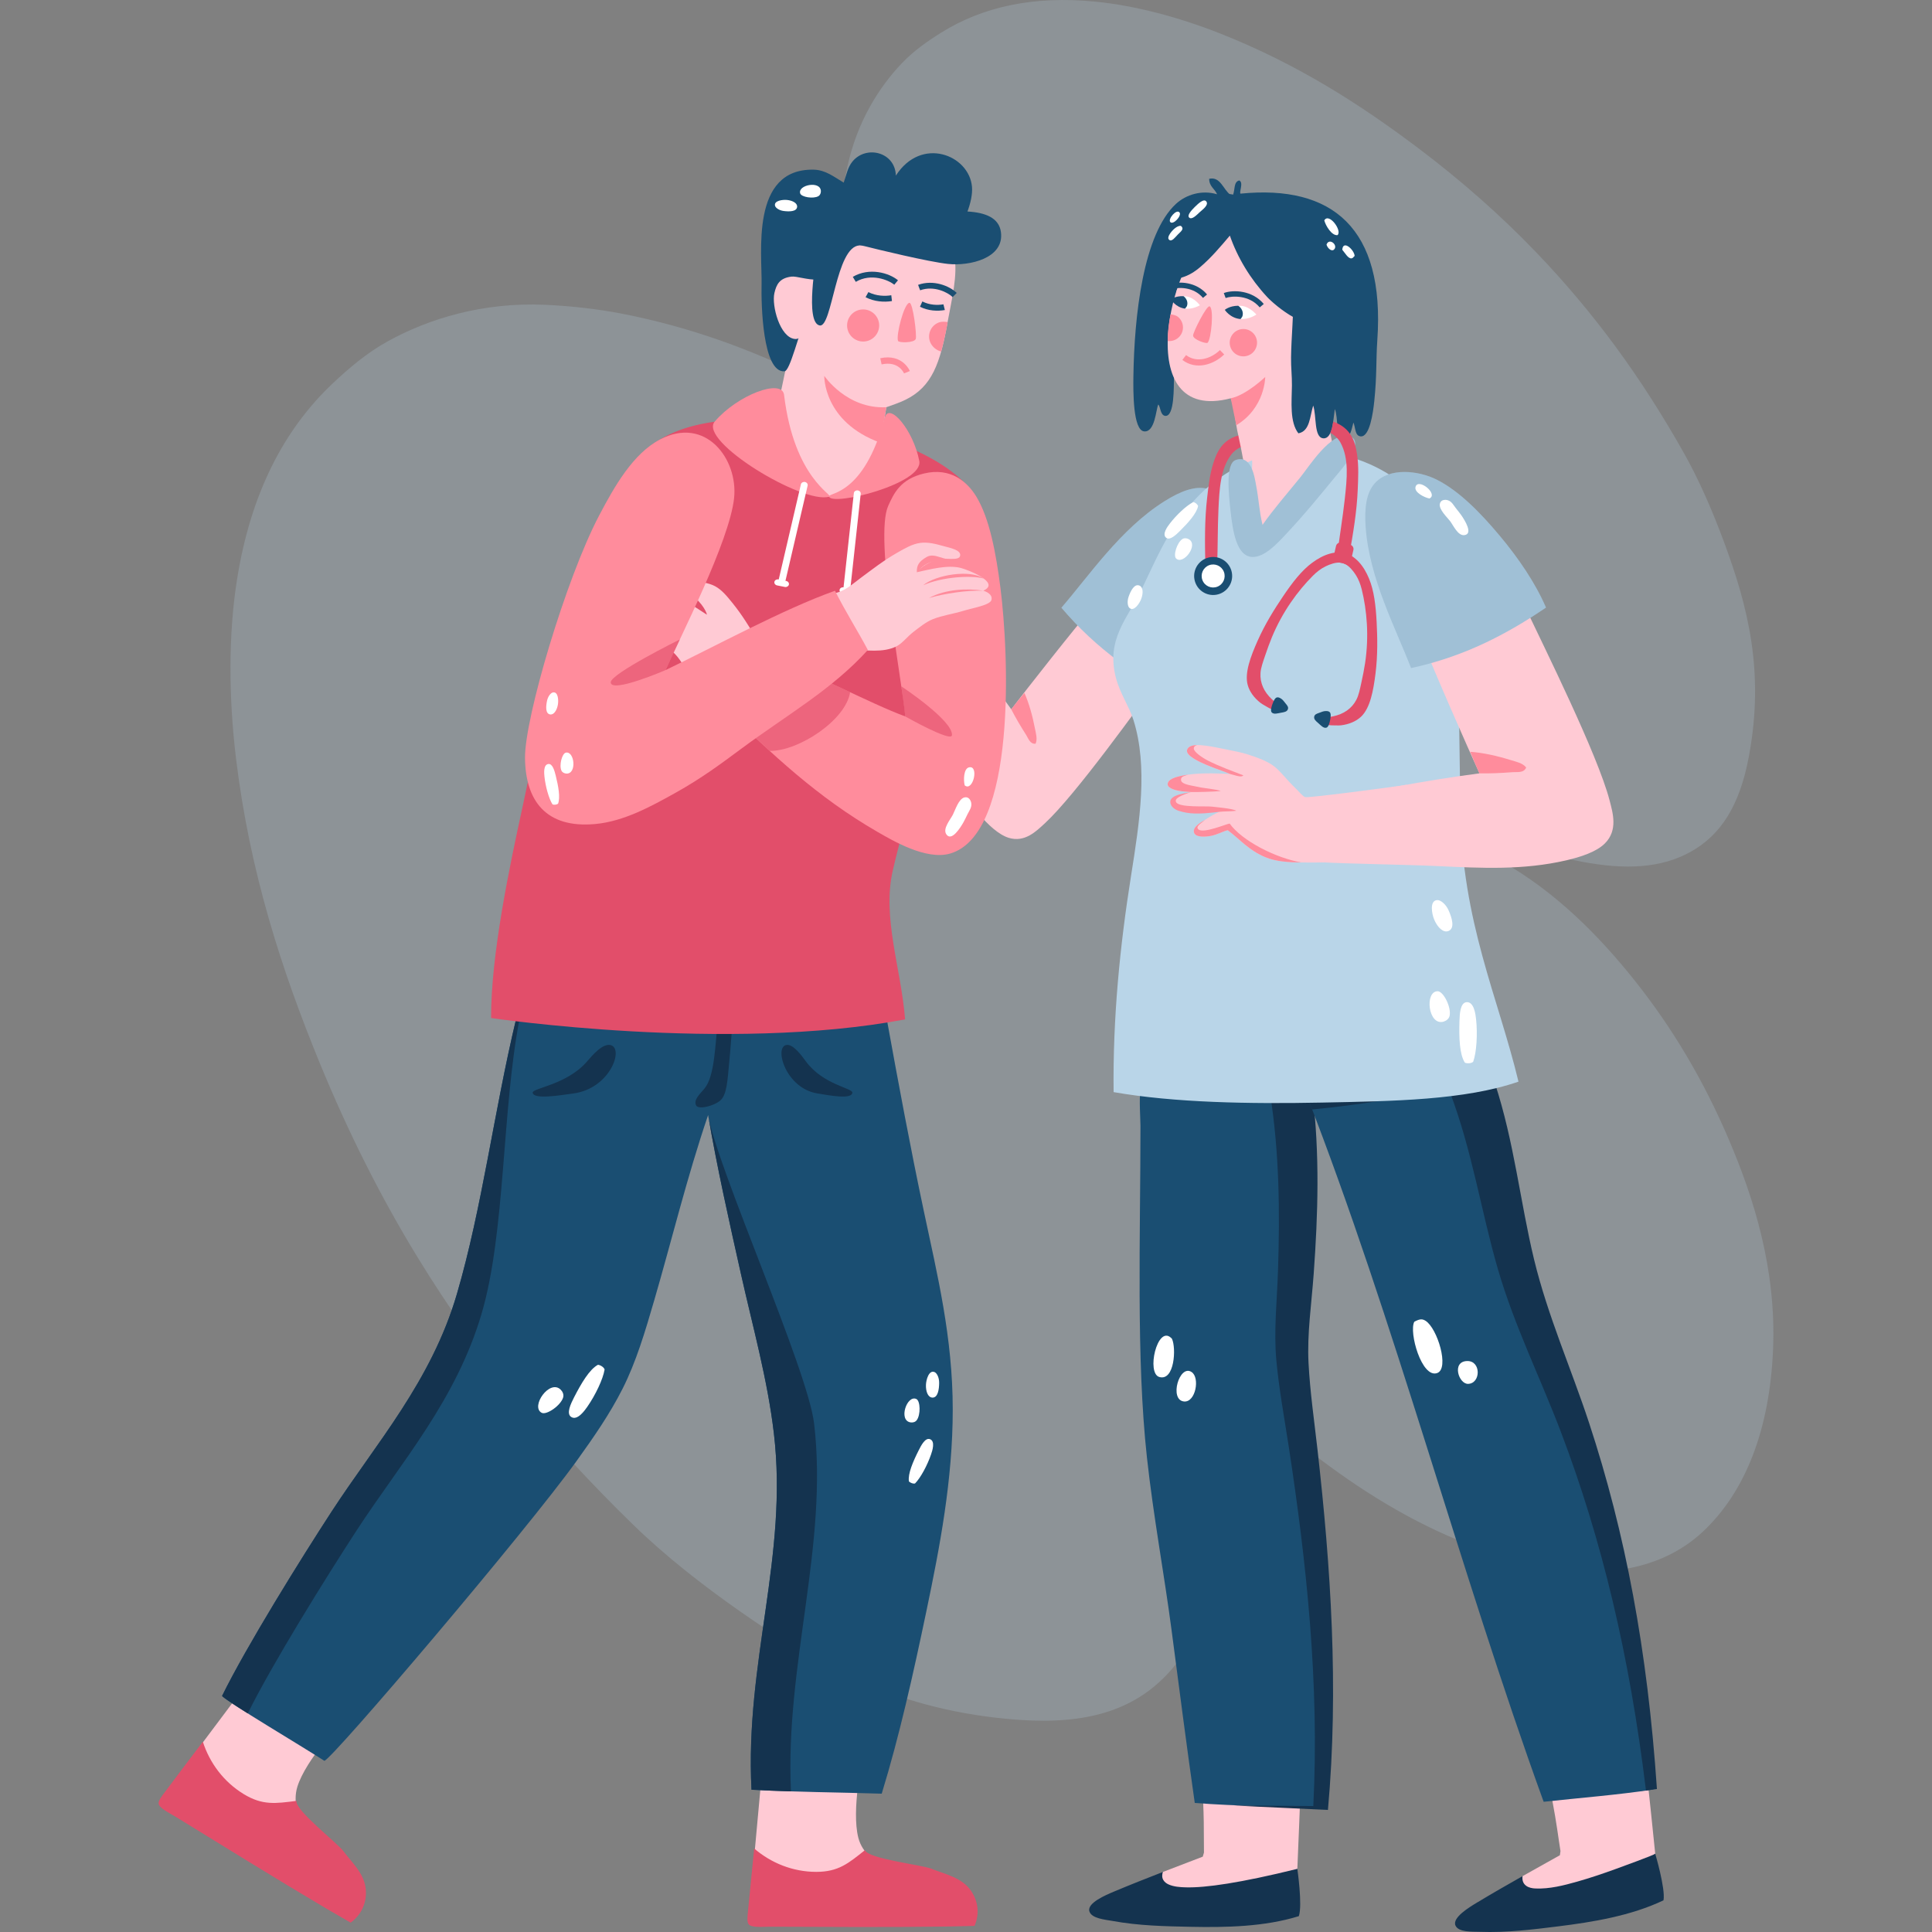 <svg width="512" height="512" viewBox="0 0 512 512" fill="none" xmlns="http://www.w3.org/2000/svg"><rect x="0" y="0" width="512" height="512" fill="#808080" stroke="none"/><g clip-path="url(#clip0_5_6661)"><g opacity=".22"><path fill-rule="evenodd" clip-rule="evenodd" d="M458.2 302.076C451.45 286.208 443.126 272.317 433.282 259.932 423.731 247.922 412.181 236.288 397.942 228.256 396.096 227.216 394.12 226.233 392.036 225.329 390.681 222.63 389.315 219.957 387.959 217.302 387.943 217.26 387.2 216.744 387.816 216.61 397.474 221.571 407.644 226.158 419.164 228.359 430.776 230.577 440.235 230.075 447.979 225.775 456.051 221.295 461.023 213.491 463.444 200.623 467.716 177.941 463.157 160.608 456.932 143.764 453.882 135.508 450.304 127.205 446.083 119.743 435.016 100.174 422.727 83.138 407.001 66.757 397.661 57.023 387.218 47.835 375.925 39.31 360.552 27.705 343.909 17.031 323.665 8.995 312.644 4.621 300.926 1.467 290.174.42 274.044-1.152 260.54 1.708 249.461 8.624 245.849 10.87 242.129 13.468 239.012 16.739 232.83 23.218 227.104 32.425 224.581 44.116 223.537 48.958 222.803 54.015 222.495 58.685 221.623 72.013 222.848 84.252 225.149 95.814 225.92 99.693 226.808 103.501 227.798 107.249 223.158 104.628 218.399 102.113 213.513 99.732 198.839 92.582 182.876 86.632 164.722 83.107 158.356 81.876 151.327 81.08 144.478 80.772 127.929 80.035 113.581 84.462 102.729 90.462 97.252 93.486 92.465 97.552 88.178 101.599 75.02 114.004 66.435 131.08 62.863 153.244 60.482 168.016 60.579 184.822 62.557 201.117 66.193 231.06 74.629 257.106 84.76 281.782 92.201 299.909 100.831 317.131 110.578 333.063 126.981 359.892 145.471 382.346 167.782 404.058 176.291 412.341 186.15 420.051 196.135 427.045 216.49 441.306 238.102 453.515 269.977 455.776 288.064 457.069 300.266 453.157 309.111 443.923 317.595 435.063 321.599 422.574 322.712 406.242 323.821 390.038 321.264 374.805 318.017 360.122 318.41 359.343 318.84 360.516 318.893 360.556 341.607 380.861 365.562 402.51 398.671 412.559 407.62 415.276 417.882 417.373 428.052 416.176 437.493 415.066 445.324 411.501 451.306 405.884 462.604 395.295 469.012 378.771 469.884 357.53 470.757 336.29 464.792 317.568 458.2 302.076z" fill="#b9d5e8"/></g><path fill-rule="evenodd" clip-rule="evenodd" d="M163.864 174.801C163.817 174.825 163.783 174.843 163.739 174.864 163.262 174.2 162.76 173.557 162.203 173.041 160.213 171.204 157.65 169.847 155.523 168.194 153.504 166.626 149.486 164.356 149.692 162.96 149.918 161.418 151.847 161.362 152.663 161.404 148.992 157.761 158.721 157.656 160.551 157.844 164.176 158.212 168.131 161.092 170.935 162.896 171.023 162.734 169.95 159.798 166.792 157.678 165.34 156.707 161.688 156.319 161.94 154.918 162.224 153.35 165.228 153.872 167.094 154.024 169.112 154.193 171.335 154.392 173.143 155.369 174.952 156.342 176.358 158.108 177.722 159.793 179.455 161.936 180.76 163.893 182.022 165.896 175.915 168.722 169.967 171.78 163.864 174.801z" fill="#ffcad4"/><path fill-rule="evenodd" clip-rule="evenodd" d="M162.631 155.968C164.486 157.458 167.11 157.857 168.897 159.482 170.561 161.003 170.626 162.577 170.939 162.896 171.764 161.185 171.458 160.016 170.143 158.317 168.47 156.153 165.309 157.971 162.631 155.968z" fill="#ff8c9c"/><path fill-rule="evenodd" clip-rule="evenodd" d="M152.664 161.404C156.728 162.749 161.964 165.64 165.303 168.152 162.154 164.442 156.82 162.223 152.664 161.404z" fill="#ff8c9c"/><path fill-rule="evenodd" clip-rule="evenodd" d="M168.051 165.525C165.95 161.744 158.032 157.292 153.818 158.367 157.277 158.672 164.237 161.744 168.051 165.525z" fill="#ff8c9c"/><path d="M343.809 495.264C344.127 487.224 344.514 479.127 344.745 470.903 335.944 470.645 327.161 470.741 318.401 470.068 319.225 480.993 318.98 486.288 319.062 490.961 318.969 491.319 318.863 491.68 318.747 492.034 317.496 492.51 316.232 492.997 314.964 493.485L308.165 496.095 304.718 501.931 316.602 506.783 334.613 502.088 343.809 495.264z" fill="#ffcad4"/><path d="M295.206 501.294C299.514 499.485 303.862 497.769 308.165 496.095 307.956 496.785 307.899 497.503 308.254 498.158 308.565 498.733 309.119 499.147 309.718 499.411 311.093 500.016 312.72 500.126 314.203 500.167 319.463 500.313 328.637 499.01 343.808 495.265 343.808 495.265 345.205 504.852 344.208 507.798 335.131 510.621 324.883 510.819 315.541 510.626 308.928 510.483 301.86 510.363 294.82 509.07 292.886 508.718 289.228 508.439 288.688 506.491 288.084 504.307 292.971 502.233 295.206 501.294z" fill="#14334f"/><path d="M438.65 491.251C437.928 484.35 437.251 477.398 436.47 470.378 428.961 472.983 421.149 474.891 413.453 476.675 412.764 476.837 412.07 476.98 411.378 477.137 412.55 483.291 412.982 487.105 413.542 490.55 413.503 490.918 413.45 491.29 413.385 491.655 412.215 492.305 411.035 492.967 409.853 493.631L403.497 497.194 399.585 502.54 408.723 506.773 423.707 502.271 438.65 491.251z" fill="#ffcad4"/><path d="M391.418 504.204C395.422 501.789 399.48 499.468 403.498 497.196 403.347 498.221 403.607 499.166 404.492 499.783 405.186 500.267 406.057 500.432 406.903 500.468 410.661 500.627 414.393 499.662 417.987 498.647 421.489 497.657 424.938 496.482 428.356 495.237 429.306 494.891 438.716 491.476 438.65 491.251 438.65 491.251 441.409 500.543 440.847 503.602 432.269 507.7 422.156 509.364 412.883 510.514 406.317 511.324 399.307 512.223 392.152 511.953 390.188 511.878 386.529 512.131 385.714 510.282 384.804 508.203 389.342 505.45 391.418 504.204z" fill="#14334f"/><path fill-rule="evenodd" clip-rule="evenodd" d="M316.625 477.802C328.078 478.699 339.184 478.663 350.963 479.266 353.892 446.84 351.097 415.284 347.638 384.653 346.755 376.841 346.037 368.28 345.634 360.633 345.225 352.823 345.351 344.825 345.938 336.714 347.073 321.043 348.181 305.846 346.205 289.762 333.365 290.075 321.603 288.883 309.43 287.571 307.552 287.372 304.942 286.927 303.949 286.956 302.138 287.012 302.583 286.728 302.235 288.806 301.846 291.126 302.235 296.842 302.235 298.365 302.236 327.661 301.069 360.015 303.949 386.236 305.681 402.022 308.531 417.17 310.459 431.867 312.487 447.327 314.569 463.445 316.625 477.802z" fill="#1a4e72"/><path d="M341.556 383.538C340.367 375.764 338.951 368.15 338.248 360.524 337.529 352.739 338.416 344.877 338.683 336.748 339.194 321.253 339.064 305.432 336.555 289.65 340.322 289.774 344.085 289.819 347.806 289.73 349.783 305.814 349.282 321.847 348.147 337.518 347.562 345.629 346.367 353.45 346.776 361.261 347.179 368.908 348.294 376.57 349.176 384.384 352.635 415.015 354.844 447.226 351.916 479.654 343.622 479.226 335.197 478.921 326.936 478.466 333.949 478.539 341.036 478.539 348.039 478.623 349.691 446.111 346.216 414.006 341.556 383.538z" fill="#14334f"/><path fill-rule="evenodd" clip-rule="evenodd" d="M310.273 354.484C306.657 351.281 303.766 363.91 307.226 364.915 311.284 366.084 311.732 357.212 310.59 354.82 310.517 354.664 310.396 354.596 310.273 354.484z" fill="#fff"/><path fill-rule="evenodd" clip-rule="evenodd" d="M315.793 363.607C312.532 361.433 309.765 371.049 313.796 371.406 316.857 371.676 318.044 365.102 315.793 363.607z" fill="#fff"/><path fill-rule="evenodd" clip-rule="evenodd" d="M395.813 286.03C380.308 288.374 364.186 290.114 346.204 290.039 369.633 350.121 386.851 416.25 409.084 477.492 419.139 476.41 428.495 475.688 438.175 474.242 435.684 437.517 428.702 406.404 419.05 377.112 414.368 362.912 406.498 348.466 402.89 333.57 399.181 318.258 399.46 303.286 394.286 287.56 394.313 287.123 396.181 286.084 395.813 286.03z" fill="#1a4e72"/><path d="M396.981 336.411C392.509 321.05 390.174 305.064 384.215 289.353 384.22 288.91 384.222 288.463 383.853 288.43 372.354 290.782 360.491 292.808 347.722 294.019 347.213 292.695 346.719 291.358 346.205 290.039 364.187 290.114 380.309 288.374 395.814 286.03 396.182 286.084 396.157 286.518 396.13 286.954 401.303 302.682 402.85 318.508 406.557 333.82 410.166 348.717 416.412 362.785 421.092 376.985 430.744 406.276 436.611 437.381 439.102 474.106 438.148 474.247 437.163 474.362 436.198 474.495 431.821 438.531 424.504 408.048 413.667 379.51 408.279 365.327 401.334 351.355 396.981 336.411z" fill="#14334f"/><path fill-rule="evenodd" clip-rule="evenodd" d="M374.801 350.283C373.326 353.043 376.759 365.304 380.855 363.877 384.193 362.711 380.914 351.959 377.775 350.017 376.96 349.512 376.304 349.456 374.801 350.283z" fill="#fff"/><path fill-rule="evenodd" clip-rule="evenodd" d="M388.818 360.688C384.612 360.785 386.575 366.845 389.087 366.739 392.466 366.601 392.529 360.599 388.818 360.688z" fill="#fff"/><path fill-rule="evenodd" clip-rule="evenodd" d="M242.432 156.312C251.713 166.376 260.518 177.523 267.998 187.968 271.593 183.263 285.207 165.892 289.125 161.503 295.37 167.301 302.122 172.586 308.177 178.573 301.462 187.642 285.075 210.636 276.899 218.182 274.594 220.309 271.585 223.332 267.324 222.034 264.576 221.191 261.72 218.398 259.497 215.854 252.6 207.947 248.431 199.075 243.82 189.342 240.762 182.89 234.546 170.896 231.514 164.305 230.231 161.521 241.974 155.816 242.432 156.312z" fill="#ffcad4"/><path d="M274.436 197.091C272.958 197.246 272.505 195.645 271.924 194.739 270.529 192.554 269.175 190.292 267.982 187.949 267.987 187.956 267.99 187.963 267.997 187.968 269.122 186.492 270.295 185.06 271.482 183.645 272.752 186.499 273.647 189.797 274.281 193.113 274.53 194.408 274.987 195.856 274.436 197.091z" fill="#ff8c9c"/><path fill-rule="evenodd" clip-rule="evenodd" d="M281.28 161.05C290.669 172.13 301.258 179.273 312.262 185.058 316.648 179.583 320.375 172.499 323.321 165.176 326.111 158.241 328.714 150.355 328.54 143.514 328.404 138.152 325.562 130.932 320.032 129.532 316.682 128.684 312.861 130.149 308.535 132.871 296.934 140.171 288.51 152.72 281.28 161.05z" fill="#b9d5e8"/><g opacity=".16"><path fill-rule="evenodd" clip-rule="evenodd" d="M281.28 161.05C290.669 172.13 301.258 179.273 312.262 185.058 316.648 179.583 320.375 172.499 323.321 165.176 326.111 158.241 328.714 150.355 328.54 143.514 328.404 138.152 325.562 130.932 320.032 129.532 316.682 128.684 312.861 130.149 308.535 132.871 296.934 140.171 288.51 152.72 281.28 161.05z" fill="#1a4e72"/></g><path fill-rule="evenodd" clip-rule="evenodd" d="M311.66 54.014C314.325 51.561 318.523 50.27 322.538 51.486 321.938 50.016 320.464 49.47 320.439 47.387 323.438 46.699 324.197 50.302 326.043 51.593 326.072 52.366 326.129 53.143 326.237 53.919 326.321 54.557 326.387 54.994 326.44 55.296 326.442 55.394 326.446 55.491 326.45 55.599 326.507 57.314 326.536 59.03 326.603 60.745 326.618 61.105 326.632 61.465 326.649 61.824 326.473 61.557 326.296 61.287 326.121 61.019 322.876 67.819 317.787 72.883 311.715 77.024 311.501 83.214 311.248 92.418 311.106 99.835 311.058 102.338 311.297 110.473 308.798 110.207 307.457 110.063 307.583 107.814 306.952 107.195 306.319 108.585 306.094 114.568 303.229 114.324 300.227 114.068 300.306 103.662 300.362 99.729 300.595 83.728 302.952 62.024 311.66 54.014z" fill="#1a4e72"/><path d="M328.165 115.413C327.389 112.223 327.266 108.464 326.172 105.549 312.767 109.073 308.758 99.641 309.543 88.525 310.323 77.538 315.234 66.672 320.352 61.902 326.317 56.343 339.142 54.249 347.361 59.5 352.945 63.069 355.338 75.725 356.285 83.262 351.417 86.148 348.918 94.15 348.922 94.203 348.892 97.013 353.751 120.814 353.751 120.814 349.15 133.776 340.258 141.266 335.883 140.832 332.635 140.508 330.113 125.193 328.817 118.48L327.471 117.473 328.165 115.413z" fill="#ffcad4"/><path fill-rule="evenodd" clip-rule="evenodd" d="M332.959 83.369C331.34 84.358 329.902 84.611 328.736 84.525L327.561 82.631 328.151 81.036C328.42 81.036 328.755 81.037 329.053 81.068 331.246 81.295 332.959 83.369 332.959 83.369z" fill="#fff"/><path fill-rule="evenodd" clip-rule="evenodd" d="M324.587 82.117C324.587 82.117 326.011 84.341 328.759 84.553 328.892 84.374 329.182 84.014 329.259 83.792 329.588 82.778 329.103 81.673 328.157 81.026 325.797 81.04 324.587 82.117 324.587 82.117z" fill="#1a4e72"/><path d="M324.805 78.978C326.475 78.365 331.066 78.131 333.83 81.458L334.914 80.558C331.927 76.969 326.921 76.696 324.318 77.659L324.805 78.978z" fill="#1a4e72"/><path fill-rule="evenodd" clip-rule="evenodd" d="M317.989 80.903C316.432 81.743 315.104 81.92 314.023 81.776L312.484 79.751 313.654 78.508C313.912 78.52 314.203 78.527 314.489 78.571 316.51 78.89 317.989 80.903 317.989 80.903z" fill="#fff"/><path fill-rule="evenodd" clip-rule="evenodd" d="M310.294 79.331C310.294 79.331 311.509 81.457 314.041 81.794 314.175 81.629 314.463 81.31 314.543 81.107 314.898 80.185 314.505 79.137 313.652 78.491 311.469 78.393 310.294 79.331 310.294 79.331z" fill="#1a4e72"/><path d="M310.484 76.666C312.019 76.09 316.255 75.878 318.802 78.95L319.883 78.041C317.092 74.691 312.422 74.451 309.993 75.338L310.484 76.666z" fill="#1a4e72"/><path fill-rule="evenodd" clip-rule="evenodd" d="M326.163 105.549C330.297 104.709 335.298 99.903 335.298 99.903 335.298 99.903 335.284 108.087 327.63 112.69L326.163 105.549z" fill="#ff8c9c"/><path fill-rule="evenodd" clip-rule="evenodd" d="M320.558 81.19C319.761 80.873 316.127 88.101 316.175 88.944 316.244 90.011 319.702 91.189 320.04 90.828 321.014 89.802 321.753 81.662 320.558 81.19z" fill="#ff8c9c"/><path d="M313.338 95.388C317.03 98.2 321.672 96.602 324.423 93.933L323.29 92.774C321.025 94.976 317.251 96.327 314.317 94.103L313.338 95.388z" fill="#ff8c9c"/><path d="M326.683 88.551C325.428 90.11 325.684 92.391 327.242 93.647 328.804 94.891 331.083 94.644 332.331 93.08 333.586 91.521 333.334 89.237 331.771 87.989 330.21 86.74 327.934 86.987 326.683 88.551z" fill="#ff8c9c"/><path d="M312.706 89.039C311.897 90.05 310.657 90.501 309.457 90.364 309.466 90.212 309.483 90.066 309.479 89.911 309.45 87.869 309.77 85.496 310.216 83.305 310.829 83.39 311.625 83.53 312.142 83.944 313.703 85.199 313.956 87.477 312.706 89.039z" fill="#ff8c9c"/><path fill-rule="evenodd" clip-rule="evenodd" d="M323.919 51.1C324.159 51.379 326.5 51.402 326.779 51.597 327.308 50.325 326.896 48.163 328.413 47.82 329.624 48.379 328.337 50.859 328.744 51.318 353.031 48.892 367.067 60.428 365.007 90.077 364.632 95.466 364.916 99.472 364.197 106.32 363.88 109.343 362.987 115.948 360.541 115.638 359.063 115.448 359.271 113.496 358.673 111.969 358.176 113.685 357.906 116.159 356.169 115.993 353.828 115.764 354.736 110.806 353.739 108.396 353.32 111.131 353.205 116.342 350.695 116.16 348.16 115.975 348.943 110.248 348.013 107.479 347.129 110.225 347.177 114.302 344.081 114.833 341.751 111.8 342.316 106.532 342.374 102.175 342.405 99.72 342.105 97.247 342.142 94.731 342.221 89.265 342.787 83.823 342.748 78.933 335.479 75.059 331.343 67.85 326.852 61.018 326.696 61.344 324.202 52.383 323.919 51.1z" fill="#1a4e72"/><path fill-rule="evenodd" clip-rule="evenodd" d="M306.88 73.822C311.869 74.533 314.998 73.392 318.054 70.79 320.998 68.284 323.39 65.429 325.925 62.44 327.951 68.275 331.352 73.907 335.776 78.673 338.024 81.094 347.394 88.914 351.241 84.377 352.847 82.479 352.979 77.841 353.129 75.795 353.495 70.923 352.209 66.934 350.558 64.363 346.661 58.293 339.071 55.136 330.732 52.903 318.837 49.72 314.422 53.992 310.039 61.453 308.164 64.648 305.871 68.463 306.014 72.607 306.614 73.188 306.249 73.263 306.88 73.822z" fill="#1a4e72"/><path fill-rule="evenodd" clip-rule="evenodd" d="M354.45 62.313C355.787 61.16 352.165 56.233 350.951 58.411 351.315 59.812 352.914 62.497 354.45 62.313z" fill="#fff"/><path fill-rule="evenodd" clip-rule="evenodd" d="M351.54 64.813C351.751 65.625 352.629 66.568 353.347 66.275 354.936 65.214 352.3 62.782 351.54 64.813z" fill="#fff"/><path fill-rule="evenodd" clip-rule="evenodd" d="M358.166 68.476C358.72 68.293 358.489 68.245 358.992 67.831 358.924 66.263 355.919 63.418 355.717 66.192 356.512 67.123 357.249 68.541 358.166 68.476z" fill="#fff"/><path fill-rule="evenodd" clip-rule="evenodd" d="M319.706 53.423C319.063 52.514 317.622 53.877 316.606 54.875 315.599 55.868 314.64 57.029 315.075 57.578 315.757 58.441 317.1 57.001 317.926 56.241 318.612 55.609 320.38 54.374 319.706 53.423z" fill="#fff"/><path fill-rule="evenodd" clip-rule="evenodd" d="M312.601 56.323C311.8 55.236 309.387 58.13 310.161 58.875 310.95 59.647 313.223 57.166 312.601 56.323z" fill="#fff"/><path fill-rule="evenodd" clip-rule="evenodd" d="M312.946 59.862C311.999 59.703 310.519 61.053 309.846 62.291 309.608 62.731 309.448 63.275 309.893 63.592 310.58 64.085 311.427 62.884 312.155 62.135 312.916 61.361 313.955 60.676 312.946 59.862z" fill="#fff"/><path fill-rule="evenodd" clip-rule="evenodd" d="M331.808 121.999C321.822 126.001 314.976 132.874 309.61 142.04 307.096 146.33 304.983 151.074 302.518 156.226 298.916 163.753 293.015 169.353 295.735 179.662 296.837 183.837 299.209 187.13 300.36 190.761 304.292 203.172 302.021 217.726 299.743 232.076 296.792 250.658 294.888 269.708 295.119 289.424 311.303 292.24 331.062 292.578 350.307 292.196 369.218 291.823 388.214 291.563 402.413 286.646 397.03 264.236 387.454 244.441 386.997 214.503 386.773 199.865 386.86 185.113 385.764 171.953 384.594 157.916 383.897 145.071 378.364 135.873 373.865 128.396 365.354 122.999 356.475 120.766 356.111 120.676 355.63 120.332 355.242 120.458 353.139 121.133 351.633 124.345 349.999 126.624 346.536 131.458 344.577 134.461 340.443 139.573 338.575 141.88 336.36 144.534 333.967 144.197 327.724 143.319 332.324 126.977 331.808 121.999z" fill="#b9d5e8"/><path fill-rule="evenodd" clip-rule="evenodd" d="M317.51 134.08C317.157 136.008 314.953 138.472 312.638 140.762 311.649 141.742 310.019 143.301 309.041 142.516 307.867 141.572 309.435 139.505 310.001 138.77 311.784 136.437 314.413 133.979 316.193 133.082 316.657 133.068 317.294 133.587 317.51 134.08z" fill="#fff"/><path fill-rule="evenodd" clip-rule="evenodd" d="M314.99 142.867C317.785 144.342 313.569 149.826 311.679 148.007 310.859 147.214 311.909 143.801 313.337 142.861 313.848 142.527 314.504 142.609 314.99 142.867z" fill="#fff"/><path fill-rule="evenodd" clip-rule="evenodd" d="M301.937 155.175C302.976 155.593 303 157.217 302.426 158.74 301.963 159.967 300.522 162.097 299.355 161.148 298.838 160.733 298.648 159.426 299.09 158.151 299.608 156.651 300.593 154.635 301.937 155.175z" fill="#fff"/><path fill-rule="evenodd" clip-rule="evenodd" d="M388.211 281.622C386.772 279.419 386.639 274.982 386.772 270.617 386.827 268.751 386.968 265.728 388.642 265.587 390.655 265.423 391.042 268.883 391.177 270.117 391.596 274.034 391.315 278.85 390.413 281.368 389.975 281.809 388.875 281.898 388.211 281.622z" fill="#fff"/><path fill-rule="evenodd" clip-rule="evenodd" d="M382.54 270.75C378.457 271.895 377.486 262.669 381.008 262.69 382.535 262.704 384.672 266.989 384.156 269.224 383.965 270.026 383.25 270.544 382.54 270.75z" fill="#fff"/><path fill-rule="evenodd" clip-rule="evenodd" d="M383.855 246.724C382.459 247.283 380.932 245.724 380.084 243.711 379.403 242.096 378.833 238.693 380.846 238.533 381.736 238.46 383.124 239.552 383.87 241.204 384.751 243.139 385.66 246.008 383.855 246.724z" fill="#fff"/><path fill-rule="evenodd" clip-rule="evenodd" d="M334.585 139.101C333.687 135.411 333.68 132.89 332.895 128.701 332.45 126.331 331.649 120.446 327.461 121.915 324.775 122.86 325.593 130.77 326.09 135.278 326.69 140.702 327.649 147.4 331.85 147.602 335.147 147.761 338.729 143.769 340.838 141.515 346.071 135.916 349.034 132.203 353.958 126.227 354.931 125.044 362.596 116.605 357.282 115.529 352.563 114.574 347.027 123.498 344.626 126.467 340.969 130.984 337.575 134.835 334.585 139.101z" fill="#b9d5e8"/><g opacity=".16"><path fill-rule="evenodd" clip-rule="evenodd" d="M334.585 139.101C333.687 135.411 333.68 132.89 332.895 128.701 332.45 126.331 331.649 120.446 327.461 121.915 324.775 122.86 325.593 130.77 326.09 135.278 326.69 140.702 327.649 147.4 331.85 147.602 335.147 147.761 338.729 143.769 340.838 141.515 346.071 135.916 349.034 132.203 353.958 126.227 354.931 125.044 362.596 116.605 357.282 115.529 352.563 114.574 347.027 123.498 344.626 126.467 340.969 130.984 337.575 134.835 334.585 139.101z" fill="#1a4e72"/></g><path fill-rule="evenodd" clip-rule="evenodd" d="M355.249 117.307C354.733 116.36 353.743 115.345 352.565 114.702 352.565 114.702 352.904 113.756 352.987 113.423 353.09 113.014 353.311 111.736 353.311 111.736 353.364 111.754 353.419 111.773 353.472 111.795 358.119 113.504 359.163 117.137 359.652 120.517 360.1 123.609 359.938 126.738 359.814 129.757 359.574 135.597 358.585 141.417 357.557 147.18 356.503 147.082 355.439 147.005 354.448 146.686 354.967 142.237 355.824 137.263 356.368 132.35 356.979 126.824 357.543 121.521 355.249 117.307z" fill="#e24e6a"/><path fill-rule="evenodd" clip-rule="evenodd" d="M357.204 149.776C357.385 148.8 357.666 147.784 357.839 146.806 353.914 145.599 350.563 147.064 347.754 149.126 344.96 151.175 342.515 154.337 340.033 158.014 337.714 161.454 335.267 165.344 333.287 169.795 331.436 173.962 329.762 178.365 330.668 181.577 331.162 183.336 332.406 185.004 334.054 186.276 334.636 186.724 335.361 187.048 336.085 187.508 336.773 187.944 337.721 188.263 338.148 187.578 338.73 186.643 337.62 185.829 337.024 185.27 334.988 183.369 333.865 180.996 334.047 178.344 334.148 176.891 334.7 175.443 335.287 173.696 335.778 172.229 336.42 170.441 337.077 168.852 339.851 162.165 343.897 156.605 347.946 152.559 348.933 151.573 350.04 150.702 351.287 150.092 352.424 149.535 353.907 149.012 355.102 149.097 355.749 149.15 356.335 149.392 357.204 149.776z" fill="#e24e6a"/><path fill-rule="evenodd" clip-rule="evenodd" d="M337.034 188.816C337.604 189.39 338.654 189.02 339.494 188.877 340.297 188.743 341.009 188.631 341.276 188.027 341.547 187.417 341.118 186.938 340.719 186.452 340.29 185.927 339.979 185.454 339.509 185.149 338.337 184.388 337.884 184.879 337.307 186.325 336.994 187.112 336.592 188.369 337.034 188.816z" fill="#1a4e72"/><path fill-rule="evenodd" clip-rule="evenodd" d="M354.374 149.007C354.728 148.075 355.012 147.059 355.367 146.133 359.35 147.126 361.466 150.11 362.805 153.33 364.136 156.533 364.601 160.5 364.828 164.932 365.039 169.074 365.127 173.667 364.523 178.5 363.955 183.025 363.115 187.656 360.681 189.944 359.35 191.193 357.424 191.979 355.354 192.219 354.626 192.301 353.837 192.205 352.98 192.226 352.163 192.243 351.187 192.029 351.177 191.219 351.159 190.119 352.534 189.994 353.331 189.825 356.056 189.248 358.245 187.795 359.458 185.429 360.123 184.133 360.397 182.608 360.796 180.81 361.131 179.302 361.506 177.439 361.763 175.738 362.843 168.579 362.246 161.728 360.867 156.17 360.53 154.818 360.033 153.504 359.28 152.335 358.594 151.269 357.592 150.054 356.525 149.512 355.949 149.218 355.319 149.124 354.374 149.007z" fill="#e24e6a"/><path fill-rule="evenodd" clip-rule="evenodd" d="M351.493 192.85C350.706 193.049 349.999 192.188 349.353 191.634 348.735 191.105 348.184 190.643 348.267 189.986 348.351 189.327 348.966 189.132 349.557 188.926 350.196 188.695 350.704 188.456 351.268 188.437 352.665 188.386 352.798 189.046 352.545 190.578 352.407 191.414 352.099 192.7 351.493 192.85z" fill="#1a4e72"/><path fill-rule="evenodd" clip-rule="evenodd" d="M358.663 145.751C358.809 145.121 358.417 144.495 357.789 144.35L355.464 143.815C354.835 143.67 354.207 144.061 354.063 144.691L353.493 147.166C353.347 147.795 353.74 148.422 354.369 148.57L356.693 149.103C357.324 149.249 357.95 148.857 358.094 148.227L358.663 145.751z" fill="#e24e6a"/><path fill-rule="evenodd" clip-rule="evenodd" d="M326.349 120.397C326.902 119.675 327.793 118.958 328.817 118.48L328.169 115.412C323.927 116.577 322.451 119.802 321.497 122.88 320.573 125.863 320.246 128.982 319.897 131.983 319.225 137.789 319.297 143.694 319.415 149.547 320.472 149.615 321.534 149.702 322.563 149.542 322.745 145.068 322.671 140.019 322.899 135.081 323.154 129.527 323.425 124.203 326.349 120.397z" fill="#e24e6a"/><path fill-rule="evenodd" clip-rule="evenodd" d="M319.662 147.951C322.253 146.936 325.173 148.216 326.187 150.805 327.201 153.401 325.922 156.321 323.33 157.335 320.739 158.349 317.82 157.073 316.806 154.477 315.795 151.887 317.072 148.962 319.662 147.951z" fill="#1a4e72"/><path fill-rule="evenodd" clip-rule="evenodd" d="M320.388 149.8C321.954 149.188 323.723 149.96 324.336 151.528 324.948 153.103 324.175 154.867 322.605 155.483 321.039 156.098 319.273 155.321 318.66 153.753 318.047 152.185 318.82 150.415 320.388 149.8z" fill="#fff"/><path fill-rule="evenodd" clip-rule="evenodd" d="M347.408 213.503C362.211 209.64 377.836 206.823 392.07 204.946 389.319 198.921 379.355 176.361 377.089 170.191 386.089 167.08 394.853 163.203 403.941 160.382 409.35 171.775 423.402 200.026 426.542 212.06 427.425 215.454 428.823 220.012 425.299 223.528 423.028 225.795 418.772 227.144 415.089 227.996 403.663 230.634 392.722 230.078 380.7 229.505 372.733 229.127 357.634 228.947 349.539 228.47 346.124 228.271 346.68 213.693 347.408 213.503z" fill="#ffcad4"/><path d="M404.453 203.395C403.826 204.934 402.011 204.539 400.81 204.636 397.923 204.86 394.979 205.005 392.043 204.949 392.051 204.949 392.061 204.947 392.07 204.947 391.207 203.057 390.41 201.152 389.638 199.233 393.12 199.485 396.845 200.334 400.446 201.456 401.854 201.892 403.524 202.205 404.453 203.395z" fill="#ff8c9c"/><path fill-rule="evenodd" clip-rule="evenodd" d="M312.896 205.639C317.122 204.701 322.091 204.942 325.959 205.111 324.338 204.392 321.87 203.633 319.665 202.682 317.956 201.945 314.124 200.248 314.591 198.718 315.075 197.131 317.927 197.408 319.466 197.605 321.553 197.877 323.435 198.314 325.114 198.64 326.808 198.966 329.033 199.394 330.866 199.996 332.932 200.677 335.155 201.428 337.027 202.639 338.618 203.67 340.042 205.427 341.405 206.918 341.958 207.524 342.716 208.319 343.514 209.08 344.324 209.856 345.145 210.96 345.889 211.25 346.609 211.528 370.491 208.413 372.802 207.955 372.846 208.279 358.439 222.101 359.42 228.022 359.089 228.041 358.767 228.057 358.435 228.081 354.859 228.292 351.121 228.613 347.16 228.571 343.475 228.533 338.931 228.689 335.265 227.137 330.849 225.264 328.646 222.467 325.369 220.012 323.906 220.362 322.702 221.158 320.969 221.502 319.827 221.727 316.667 222.115 316.389 220.478 316.138 219.016 318.522 217.777 319.422 217.207 320.883 216.284 321.875 215.681 323.189 215.12 323.082 215.066 323.019 215.139 322.923 215.115 320.045 214.853 316.196 214.625 313.105 214.081 312.084 213.899 310.409 213.824 310.296 212.493 310.147 210.731 314.756 210.201 315.672 209.895 314.666 209.78 313.752 209.817 312.471 209.585 311.519 209.414 309.504 208.902 309.448 207.891 309.373 206.47 311.796 205.882 312.896 205.639z" fill="#ffcad4"/><path d="M312.456 214.907C311.463 214.612 310.126 213.769 310.136 212.496 310.154 210.443 314.758 210.201 315.674 209.896 312.782 210.818 311.139 211.655 311.689 212.598 312.551 214.074 319.589 213.578 321.071 213.757 322.164 213.891 326.667 214.26 327.629 214.858 326.42 215.048 324.26 214.999 323.147 215.139 317.386 215.865 315.05 215.687 312.456 214.907z" fill="#ff8c9c"/><path d="M312.99 206.761C313.125 207.946 315.957 208.169 317.455 208.53 319 208.902 322.063 209.113 323.523 209.607 321.71 209.844 316.632 209.933 315.674 209.896 314.668 209.781 313.754 209.818 312.473 209.586 311.521 209.415 309.506 208.903 309.451 207.892 309.373 206.47 311.796 205.882 312.896 205.639 313.536 205.498 314.196 205.388 314.862 205.301 313.582 205.718 312.885 205.835 312.99 206.761z" fill="#ff8c9c"/><path d="M317.594 219.799C318.894 220.987 325.105 218.304 325.874 218.255 329.149 222.838 338.081 227.383 344.861 228.554 341.694 228.528 338.199 228.377 335.266 227.138 330.85 225.265 328.647 222.468 325.371 220.013 323.908 220.363 322.704 221.159 320.97 221.503 319.828 221.728 316.668 222.116 316.39 220.479 316.14 219.017 318.523 217.778 319.423 217.208 318.274 218.245 316.728 219.01 317.594 219.799z" fill="#ff8c9c"/><path d="M316.365 198.365C316.344 199.24 318.587 200.785 320.109 201.566 323.106 203.103 326.853 204.443 329.512 205.479 329.025 206.031 327.881 205.627 327.003 205.394 326.669 205.307 326.32 205.213 325.959 205.11 324.338 204.391 321.87 203.632 319.665 202.681 317.956 201.944 314.124 200.247 314.591 198.717 314.879 197.773 316.01 197.487 317.202 197.454 316.716 197.614 316.378 197.865 316.365 198.365z" fill="#ff8c9c"/><path fill-rule="evenodd" clip-rule="evenodd" d="M373.943 177.05C388.139 173.983 399.423 168.002 409.706 161.017 406.94 154.567 402.445 147.939 397.374 141.894 392.569 136.168 386.843 130.163 380.725 127.096 375.93 124.692 368.223 123.8 364.384 128.021 362.058 130.576 361.553 134.637 361.918 139.736 362.898 153.41 370 166.753 373.943 177.05z" fill="#b9d5e8"/><g opacity=".16"><path fill-rule="evenodd" clip-rule="evenodd" d="M373.943 177.05C388.139 173.983 399.423 168.002 409.706 161.017 406.94 154.567 402.445 147.939 397.374 141.894 392.569 136.168 386.843 130.163 380.725 127.096 375.93 124.692 368.223 123.8 364.384 128.021 362.058 130.576 361.553 134.637 361.918 139.736 362.898 153.41 370 166.753 373.943 177.05z" fill="#1a4e72"/></g><path fill-rule="evenodd" clip-rule="evenodd" d="M378.81 132.106C381.319 130.921 375.695 126.441 375.112 129.111 374.808 130.504 377.485 131.851 378.81 132.106z" fill="#fff"/><path fill-rule="evenodd" clip-rule="evenodd" d="M383.63 132.551C383.068 132.385 381.822 132.349 381.575 133.507 381.252 135.017 383.542 137.109 384.294 138.109 385.204 139.326 386.376 142.03 388.076 141.814 390.501 141.507 388.122 137.774 387.252 136.524 386.788 135.86 386.269 135.255 385.85 134.711 385.13 133.785 384.714 132.869 383.63 132.551z" fill="#fff"/><path fill-rule="evenodd" clip-rule="evenodd" d="M202.402 464.417 199.71 493.845 220.919 504.292C220.919 504.292 236.51 495.749 233.662 494.209 232.502 493.58 228.58 491.466 227.454 486.987 225.595 479.595 228.581 466.169 228.581 466.169L202.402 464.417z" fill="#ffcad4"/><path d="M199.862 489.866C204.32 493.706 210.084 496.064 216.318 496.064 222.205 496.064 224.862 493.781 229.207 490.319 229.212 490.326 229.216 490.335 229.222 490.345 230.255 492.648 244.149 494.171 246.803 495.225 250.442 496.669 254.814 497.558 257.225 500.928 258.934 503.315 259.842 506.744 258.265 510.377 258.265 510.377 254.007 510.504 251.879 510.534 251.234 510.55 250.583 510.553 249.937 510.56 249.937 510.56 249.276 510.577 249.271 510.57 236.927 510.755 217.046 510.659 204.377 510.6 202.081 510.586 199.098 510.951 198.362 509.906 198.245 509.744 198.178 509.518 198.133 509.265 197.972 508.357 198.187 506.945 198.312 505.595 198.648 501.986 199.264 495.801 199.862 489.866z" fill="#e24e6a"/><path fill-rule="evenodd" clip-rule="evenodd" d="M69.186 441.179 53.15 462.561 64.215 484.86C64.215 484.86 81.762 486.197 80.131 483.394 79.471 482.256 77.434 477.903 78.807 473.497 81.073 466.215 90.612 456.315 90.612 456.315L69.186 441.179z" fill="#ffcad4"/><path d="M53.755 461.578C55.561 467.18 59.252 472.194 64.574 475.444 69.593 478.511 73.059 477.944 78.575 477.253 78.57 477.26 78.564 477.27 78.564 477.281 78.247 479.788 89.316 488.32 91.029 490.61 93.213 493.53 96.226 496.22 96.852 500.039 97.451 503.697 95.96 507.375 92.918 509.514 92.918 509.514 89.22 507.401 87.388 506.321 86.828 505.997 86.277 505.66 85.718 505.33 85.718 505.33 85.145 504.999 85.145 504.995 74.509 498.716 57.59 488.278 46.81 481.624 44.853 480.418 42.12 479.178 42.032 477.901 42.023 477.704 42.075 477.476 42.174 477.232 42.516 476.373 43.431 475.28 44.237 474.195 46.402 471.287 50.15 466.33 53.755 461.578z" fill="#e24e6a"/><path fill-rule="evenodd" clip-rule="evenodd" d="M235.064 270.406C238.152 287.373 241.23 304.006 244.821 320.94 248.408 337.886 252.486 354.36 252.486 373.574 252.486 392.167 249.048 410.027 245.518 426.899 242.023 443.596 238.395 459.922 233.665 475.345 222.19 474.973 210.39 474.919 199.157 474.298 197.398 440.391 208.913 412.374 205.086 379.848 203.407 365.559 199.484 351.578 196.373 337.674 193.224 323.599 190.067 309.592 187.658 295.5 182.044 311.992 177.999 328.746 173.365 344.645 170.943 352.977 168.553 360.971 165.003 367.998 161.533 374.858 157.334 380.858 152.808 387.167 139.554 405.633 87.915 466.377 85.959 466.633 79.937 462.73 60.386 451.157 58.846 449.448 65.374 436.161 79.878 412.867 87.896 400.557 99.677 382.47 114.333 366.004 121.088 342.901 127.779 320.015 130.904 294.587 136.772 270.059 169.396 269.845 203.019 269.197 235.064 270.406z" fill="#1a4e72"/><path fill-rule="evenodd" clip-rule="evenodd" d="M158.466 361.683C156.216 362.88 154.046 366.583 152.112 370.35 151.295 371.967 150 374.598 151.354 375.497 152.988 376.582 154.93 373.821 155.624 372.836 157.807 369.703 159.815 365.48 160.225 362.927 160.05 362.346 159.167 361.762 158.466 361.683z" fill="#fff"/><path fill-rule="evenodd" clip-rule="evenodd" d="M148.583 368.273C145.658 365.39 140.523 372.774 143.533 374.396 144.828 375.098 148.645 372.451 149.245 370.317 149.459 369.547 149.093 368.771 148.583 368.273z" fill="#fff"/><path fill-rule="evenodd" clip-rule="evenodd" d="M240.869 392.572C240.575 390.541 241.943 387.364 243.474 384.329 244.124 383.022 245.214 380.937 246.448 381.39 247.923 381.933 247.06 384.505 246.746 385.418 245.753 388.327 243.971 391.636 242.507 393.119 242.051 393.29 241.244 392.982 240.869 392.572z" fill="#fff"/><path fill-rule="evenodd" clip-rule="evenodd" d="M241.281 376.945C238.015 376.413 240.36 369.581 242.843 370.751 243.92 371.261 244.019 374.99 242.917 376.396 242.524 376.903 241.843 377.039 241.281 376.945z" fill="#fff"/><path fill-rule="evenodd" clip-rule="evenodd" d="M247.066 370.376C245.888 370.308 245.325 368.703 245.387 367.004 245.436 365.638 246.16 363.049 247.624 363.598 248.28 363.84 248.904 365.067 248.886 366.48 248.875 368.134 248.572 370.465 247.066 370.376z" fill="#fff"/><path d="M127.681 347.956C133.941 326.553 133.018 294.216 137.674 270.051 137.375 270.051 137.074 270.056 136.772 270.058 130.904 294.586 127.779 320.014 121.088 342.9 114.333 366.003 99.677 382.469 87.896 400.556 79.879 412.866 65.375 436.16 58.846 449.447 59.385 450.041 62.095 451.829 65.659 454.069 72.273 440.719 86.555 417.793 94.49 405.609 106.273 387.521 120.927 371.061 127.681 347.956z" fill="#14334f"/><path d="M215.742 377.231C214.062 362.941 190.068 309.592 187.658 295.5 190.068 309.592 193.224 323.599 196.373 337.675 199.483 351.578 203.407 365.56 205.086 379.848 208.913 412.374 197.398 440.391 199.157 474.298 202.599 474.49 206.098 474.619 209.615 474.727 208.024 441.054 219.548 409.558 215.742 377.231z" fill="#14334f"/><path fill-rule="evenodd" clip-rule="evenodd" d="M193.273 251.355C195.658 251.355 194.061 273.344 193.232 281.726 192.792 286.164 192.674 290.177 190.82 291.7 189.178 293.052 185.403 294.061 184.545 293.064 183.605 291.489 185.565 289.872 186.732 288.427 189.428 285.089 189.512 276.91 190.245 270.441 190.972 264.045 191.849 251.355 193.273 251.355z" fill="#14334f"/><path fill-rule="evenodd" clip-rule="evenodd" d="M161.814 276.963C165.425 277.82 161.71 288.449 152 289.773 148.454 290.257 141.361 291.468 141.17 289.569 141.046 288.348 150.213 287.497 155.545 281.326 157.064 279.571 159.706 276.461 161.814 276.963z" fill="#14334f"/><path fill-rule="evenodd" clip-rule="evenodd" d="M208.253 276.963C205.168 277.82 208.344 288.449 216.635 289.773 219.666 290.257 225.723 291.468 225.886 289.569 225.991 288.348 218.161 287.497 213.608 281.326 212.312 279.571 210.054 276.461 208.253 276.963z" fill="#14334f"/><path fill-rule="evenodd" clip-rule="evenodd" d="M130.147 269.788C130.147 269.788 192.752 279.059 239.86 270.152 238.813 256.741 233.751 243.185 236.577 230.787 238.695 221.495 241.55 212.323 244.015 203.381 246.477 194.448 249.215 185.219 251.452 175.979 255.217 160.422 266.814 143.292 257.606 130.33 250.521 120.356 228.86 112.385 209.532 111.28 180.302 109.607 171.585 116.336 164.362 127.266 148.256 151.642 145.388 182.231 138.539 213.578 135.1 229.311 130.079 252.981 130.147 269.788z" fill="#e24e6a"/><path fill-rule="evenodd" clip-rule="evenodd" d="M209 93.256C209.08 94.79 205.732 108.347 205.147 113.647 204.032 123.768 211.99 131.49 219.727 131.617 225.856 131.717 231.805 126.594 233.28 117.321 233.782 114.172 234.417 111.059 234.884 107.92 236.405 107.366 238.27 106.772 239.916 105.965 247.034 102.493 249.169 96.298 251.159 85.174 253.316 73.124 257.578 60.834 239.516 55.087 231.282 52.465 224.367 54.015 219.641 58.044 207.944 68.018 208.927 91.916 209 93.256z" fill="#ffcad4"/><path d="M234.883 107.92C224.367 108.439 218.441 99.603 218.441 99.603 218.441 99.603 218.112 111.795 233.279 117.315L234.883 107.92z" fill="#ff8c9c"/><path fill-rule="evenodd" clip-rule="evenodd" d="M223.587 48.395C220.967 46.844 218.776 45.02 215.591 44.962 198.759 44.658 202.018 67.283 201.825 75.356 201.695 80.607 202.093 98.768 207.881 98.401 210.896 98.208 216.044 61.864 229.174 65.244 232.292 66.048 246.146 69.407 251.257 69.946 256.869 70.541 266.2 68.499 265.256 61.496 264.749 57.741 261.175 56.326 256.387 56.05 257.121 54.119 257.774 51.547 257.585 49.476 256.809 41.02 244.144 36.045 237.412 46.541 237.236 40.224 229.459 38.386 225.872 42.854 224.636 44.4 224.345 46.223 223.587 48.395z" fill="#1a4e72"/><path fill-rule="evenodd" clip-rule="evenodd" d="M205.224 77.667C204.457 80.972 206.674 89.419 210.636 89.829 213.615 90.142 215.04 83.43 215.807 80.125 216.567 76.821 216.71 74.098 216.71 74.098 213.841 74.198 211.103 73.137 209.72 73.307 206.593 73.701 205.751 75.371 205.224 77.667z" fill="#ffcad4"/><path fill-rule="evenodd" clip-rule="evenodd" d="M216.381 68.05C216.381 68.05 213.196 85.627 217.259 86.253 220.571 86.762 221.485 65.298 227.789 65.034L221.21 63.315 216.381 68.05z" fill="#1a4e72"/><path d="M232.759 84.866C233.528 87.084 232.343 89.503 230.129 90.28 227.906 91.037 225.489 89.863 224.72 87.642 223.953 85.422 225.127 82.993 227.35 82.233 229.563 81.468 231.988 82.636 232.759 84.866z" fill="#ff8c9c"/><path d="M246.43 90.47C246.893 91.804 248.143 92.864 249.433 93.161 249.48 93.004 250.721 88.159 251.123 85.365 250.465 85.227 249.568 85.19 248.887 85.426 246.818 86.148 245.722 88.399 246.43 90.47z" fill="#ff8c9c"/><path fill-rule="evenodd" clip-rule="evenodd" d="M226 73.37 226.793 74.695C230.855 72.284 235.499 74.212 236.991 75.458L237.974 74.277C235.653 72.334 230.394 70.772 226 73.37z" fill="#1a4e72"/><path fill-rule="evenodd" clip-rule="evenodd" d="M230.128 77.413C232.222 78.468 234.513 78.526 236.202 78.243 236.263 78.754 236.317 79.269 236.375 79.782 234.289 80.13 231.708 79.953 229.386 78.767 229.626 78.311 229.875 77.859 230.128 77.413z" fill="#1a4e72"/><path fill-rule="evenodd" clip-rule="evenodd" d="M243.631 76.382C243.521 76.084 243.417 75.784 243.305 75.489 247.37 74.018 251.66 75.779 253.538 77.631L252.452 78.731C251.256 77.542 247.555 75.584 243.85 76.931 243.773 76.749 243.696 76.57 243.631 76.382z" fill="#1a4e72"/><path fill-rule="evenodd" clip-rule="evenodd" d="M244.431 79.886C246.339 80.865 248.424 80.919 250.019 80.649L250.393 82.159C248.42 82.514 245.995 82.389 243.806 81.295 244.03 80.834 244.232 80.36 244.431 79.886z" fill="#1a4e72"/><path fill-rule="evenodd" clip-rule="evenodd" d="M241.018 80.251C241.955 80.221 243.031 88.999 242.672 89.85 242.21 90.917 238.219 90.857 238 90.364 237.378 88.953 239.607 80.298 241.018 80.251z" fill="#ff8c9c"/><path d="M239.574 98.95 241.124 98.332C241.103 98.285 239.195 93.654 233.279 94.938L233.633 96.57C238.138 95.588 239.516 98.813 239.574 98.95z" fill="#ff8c9c"/><path fill-rule="evenodd" clip-rule="evenodd" d="M217.541 50.649C217.471 47.798 211.35 48.999 212.061 51.257 212.369 52.236 215.547 52.759 216.882 51.985 217.357 51.708 217.553 51.144 217.541 50.649z" fill="#fff"/><path fill-rule="evenodd" clip-rule="evenodd" d="M211.246 54.818C211.325 53.808 210.021 53.139 208.562 52.989 207.388 52.871 205.089 53.18 205.384 54.5 205.513 55.087 206.489 55.765 207.699 55.918 209.117 56.101 211.14 56.117 211.246 54.818z" fill="#fff"/><path fill-rule="evenodd" clip-rule="evenodd" d="M219.728 131.617C221.09 131.194 210.477 126.996 207.788 104.659 207.249 100.19 195.38 104.698 189.399 111.737 185.025 116.889 212.854 133.741 219.728 131.617z" fill="#ff8c9c"/><path fill-rule="evenodd" clip-rule="evenodd" d="M219.728 131.617C219.348 130.442 228.885 131.648 234.457 110.716 235.598 106.427 242.024 113.911 243.619 122.15 244.784 128.174 220.556 134.221 219.728 131.617z" fill="#ff8c9c"/><path d="M208.024 155.555C208.012 155.553 208 155.548 207.983 155.546L205.935 155.14C205.445 155.04 205.126 154.607 205.227 154.173 205.33 153.733 205.823 153.464 206.304 153.555L206.371 153.569 212.249 128.345C212.349 127.912 212.842 127.639 213.324 127.731 213.817 127.834 214.132 128.266 214.03 128.701L208.153 153.925 208.351 153.962C208.844 154.06 209.165 154.497 209.064 154.933 208.962 155.359 208.504 155.631 208.024 155.555z" fill="#fff"/><path d="M223.251 157.252C222.782 157.174 222.442 156.788 222.491 156.361 222.538 155.917 222.981 155.598 223.481 155.649L223.548 155.654 226.28 130.672C226.327 130.231 226.775 129.91 227.276 129.96 227.787 130.016 228.142 130.414 228.095 130.856L225.363 155.835 225.573 155.859C226.073 155.911 226.435 156.312 226.39 156.756 226.337 157.202 225.894 157.523 225.391 157.471L224.296 157.358C224.288 157.358 224.287 157.358 224.284 157.353L223.308 157.259C223.287 157.257 223.27 157.257 223.251 157.252z" fill="#fff"/><path fill-rule="evenodd" clip-rule="evenodd" d="M169.051 161.404C168.236 161.362 166.307 161.418 166.081 162.96 165.876 164.356 169.891 166.626 171.912 168.194 174.039 169.847 176.602 171.204 178.59 173.041 179.994 174.341 181.111 176.34 182.065 177.93 183.084 179.629 183.613 181.762 184.776 183.048 187.364 185.9 191.949 186.775 195.651 187.932 198.561 184.198 203.008 178.865 205.952 175.852 203.187 174.352 202.095 171.782 200.597 169.402 198.49 166.06 196.831 163.155 194.108 159.794 192.744 158.109 191.337 156.343 189.532 155.37 187.723 154.393 185.5 154.194 183.482 154.025 181.615 153.873 178.613 153.351 178.328 154.919 178.073 156.32 181.728 156.708 183.178 157.679 186.338 159.799 187.411 162.735 187.322 162.897 184.52 161.092 180.565 158.213 176.937 157.845 175.111 157.655 165.38 157.761 169.051 161.404z" fill="#ffcad4"/><path fill-rule="evenodd" clip-rule="evenodd" d="M239.912 189.864C230.493 186.422 214.4 177.652 203.808 174.252 198.988 177.892 196.136 183.382 191.975 187.639 204.697 199.942 216.554 211.233 232.544 220.457 236.569 222.781 245.493 228.052 251.813 226.196 269.525 220.99 267.341 173.171 265.123 155.763 263.973 146.75 262.257 137.344 258.699 131.543 256.403 127.799 252.022 123.751 244.838 125.487 238.615 126.992 236.887 130.716 235.373 134.092 231.687 142.305 239.088 180.525 239.912 189.864z" fill="#ff8c9c"/><g opacity=".63"><path fill-rule="evenodd" clip-rule="evenodd" d="M203.966 198.994C203.966 198.994 196.006 191.536 191.975 187.64 196.136 183.383 198.988 177.892 203.808 174.253 209.918 176.215 217.855 179.963 225.289 183.442 224.196 190.751 211.731 199.097 203.966 198.994z" fill="#e24e6a"/></g><path fill-rule="evenodd" clip-rule="evenodd" d="M255.656 208.129C257.874 209.934 259.53 202.707 256.788 203.359 255.36 203.693 255.302 206.784 255.656 208.129z" fill="#fff"/><path fill-rule="evenodd" clip-rule="evenodd" d="M257.392 212.805C257.296 212.208 256.773 211.035 255.587 211.326 254.04 211.698 253.12 214.755 252.521 215.901 251.796 217.288 249.808 219.584 250.766 221.067 252.132 223.184 254.541 219.306 255.312 217.94 255.726 217.215 256.055 216.464 256.373 215.833 256.914 214.747 257.579 213.956 257.392 212.805z" fill="#fff"/><g opacity=".63"><path fill-rule="evenodd" clip-rule="evenodd" d="M239.912 189.864 238.862 181.891C238.862 181.891 252.614 190.967 252.28 194.842 252.115 196.779 239.912 189.864 239.912 189.864z" fill="#e24e6a"/></g><path fill-rule="evenodd" clip-rule="evenodd" d="M260.576 156.536C261.351 156.776 263.126 157.489 262.741 159.001 262.394 160.376 257.774 161.114 255.285 161.881 252.667 162.689 249.757 163.071 247.191 164.095 245.382 164.83 243.569 166.306 242.067 167.457 240.46 168.689 239.141 170.496 237.561 171.292 234.05 173.059 229.439 172.298 225.547 172.101 224.282 167.628 222.203 161.133 220.627 157.312 223.78 156.869 225.792 154.845 228.106 153.146 231.359 150.749 234.026 148.621 237.86 146.424 239.783 145.325 241.775 144.165 243.834 143.88 245.898 143.59 248.046 144.167 249.987 144.705 251.785 145.205 254.784 145.748 254.444 147.307 254.136 148.703 250.585 147.804 248.859 148.21 245.096 149.097 242.96 151.466 242.984 151.647 246.29 150.926 251.086 149.607 254.606 150.508 256.383 150.959 265.402 154.405 260.576 156.536z" fill="#ffcad4"/><path fill-rule="evenodd" clip-rule="evenodd" d="M253.396 148.045C251.092 148.796 248.494 148.265 246.203 149.169 244.066 150.01 243.396 151.451 242.983 151.643 242.874 149.76 243.613 148.782 245.491 147.653 247.886 146.213 250.127 148.991 253.396 148.045z" fill="#ff8c9c"/><path fill-rule="evenodd" clip-rule="evenodd" d="M260.577 156.536C256.271 156.395 250.279 157.283 246.199 158.475 250.565 156.104 256.388 155.872 260.577 156.536z" fill="#ff8c9c"/><path fill-rule="evenodd" clip-rule="evenodd" d="M244.654 155.089C248.072 152.286 257.165 150.859 260.674 153.312 257.336 152.405 249.666 152.878 244.654 155.089z" fill="#ff8c9c"/><path fill-rule="evenodd" clip-rule="evenodd" d="M229.99 172.247C227.362 167.288 223.789 161.634 221.288 156.554 207.605 161.399 188.871 171.625 176.375 177.584 180.035 169.295 193.375 143.346 194.547 131.957 195.613 121.614 186.977 110.172 174.958 116.439 167.762 120.193 162.829 128.888 158.712 136.737 149.999 153.354 139.037 190.231 139.135 200.854 139.238 212.084 144.585 219.579 157.731 218.377 165.312 217.687 172.544 213.711 179.028 210.094 186.032 206.184 191.023 202.438 196.608 198.302 208.648 189.395 220.512 182.718 229.99 172.247z" fill="#ff8c9c"/><path fill-rule="evenodd" clip-rule="evenodd" d="M147.89 212.995C148.523 211.333 147.978 208.385 147.267 205.522 146.963 204.299 146.438 202.324 145.314 202.469 143.96 202.647 144.2 204.985 144.286 205.82 144.57 208.467 145.445 211.608 146.401 213.143 146.751 213.368 147.492 213.269 147.89 212.995z" fill="#fff"/><path fill-rule="evenodd" clip-rule="evenodd" d="M150.079 205.005C152.939 205.176 152.261 198.944 149.938 199.464 148.932 199.694 148.133 202.827 148.793 204.228 149.036 204.731 149.581 204.97 150.079 205.005z" fill="#fff"/><path fill-rule="evenodd" clip-rule="evenodd" d="M145.775 189.329C146.778 189.498 147.564 188.249 147.835 186.799 148.054 185.635 147.944 183.306 146.592 183.492 145.994 183.57 145.233 184.489 144.976 185.686 144.673 187.09 144.483 189.113 145.775 189.329z" fill="#fff"/><g opacity=".63"><path fill-rule="evenodd" clip-rule="evenodd" d="M176.375 177.584C176.375 177.584 161.849 183.858 161.854 180.817 161.858 178.519 180.167 169.466 180.167 169.466L176.375 177.584z" fill="#e24e6a"/></g></g><defs><clipPath id="clip0_5_6661"><path d="M0 0h512v512H0z" fill="#fff"/></clipPath></defs></svg>